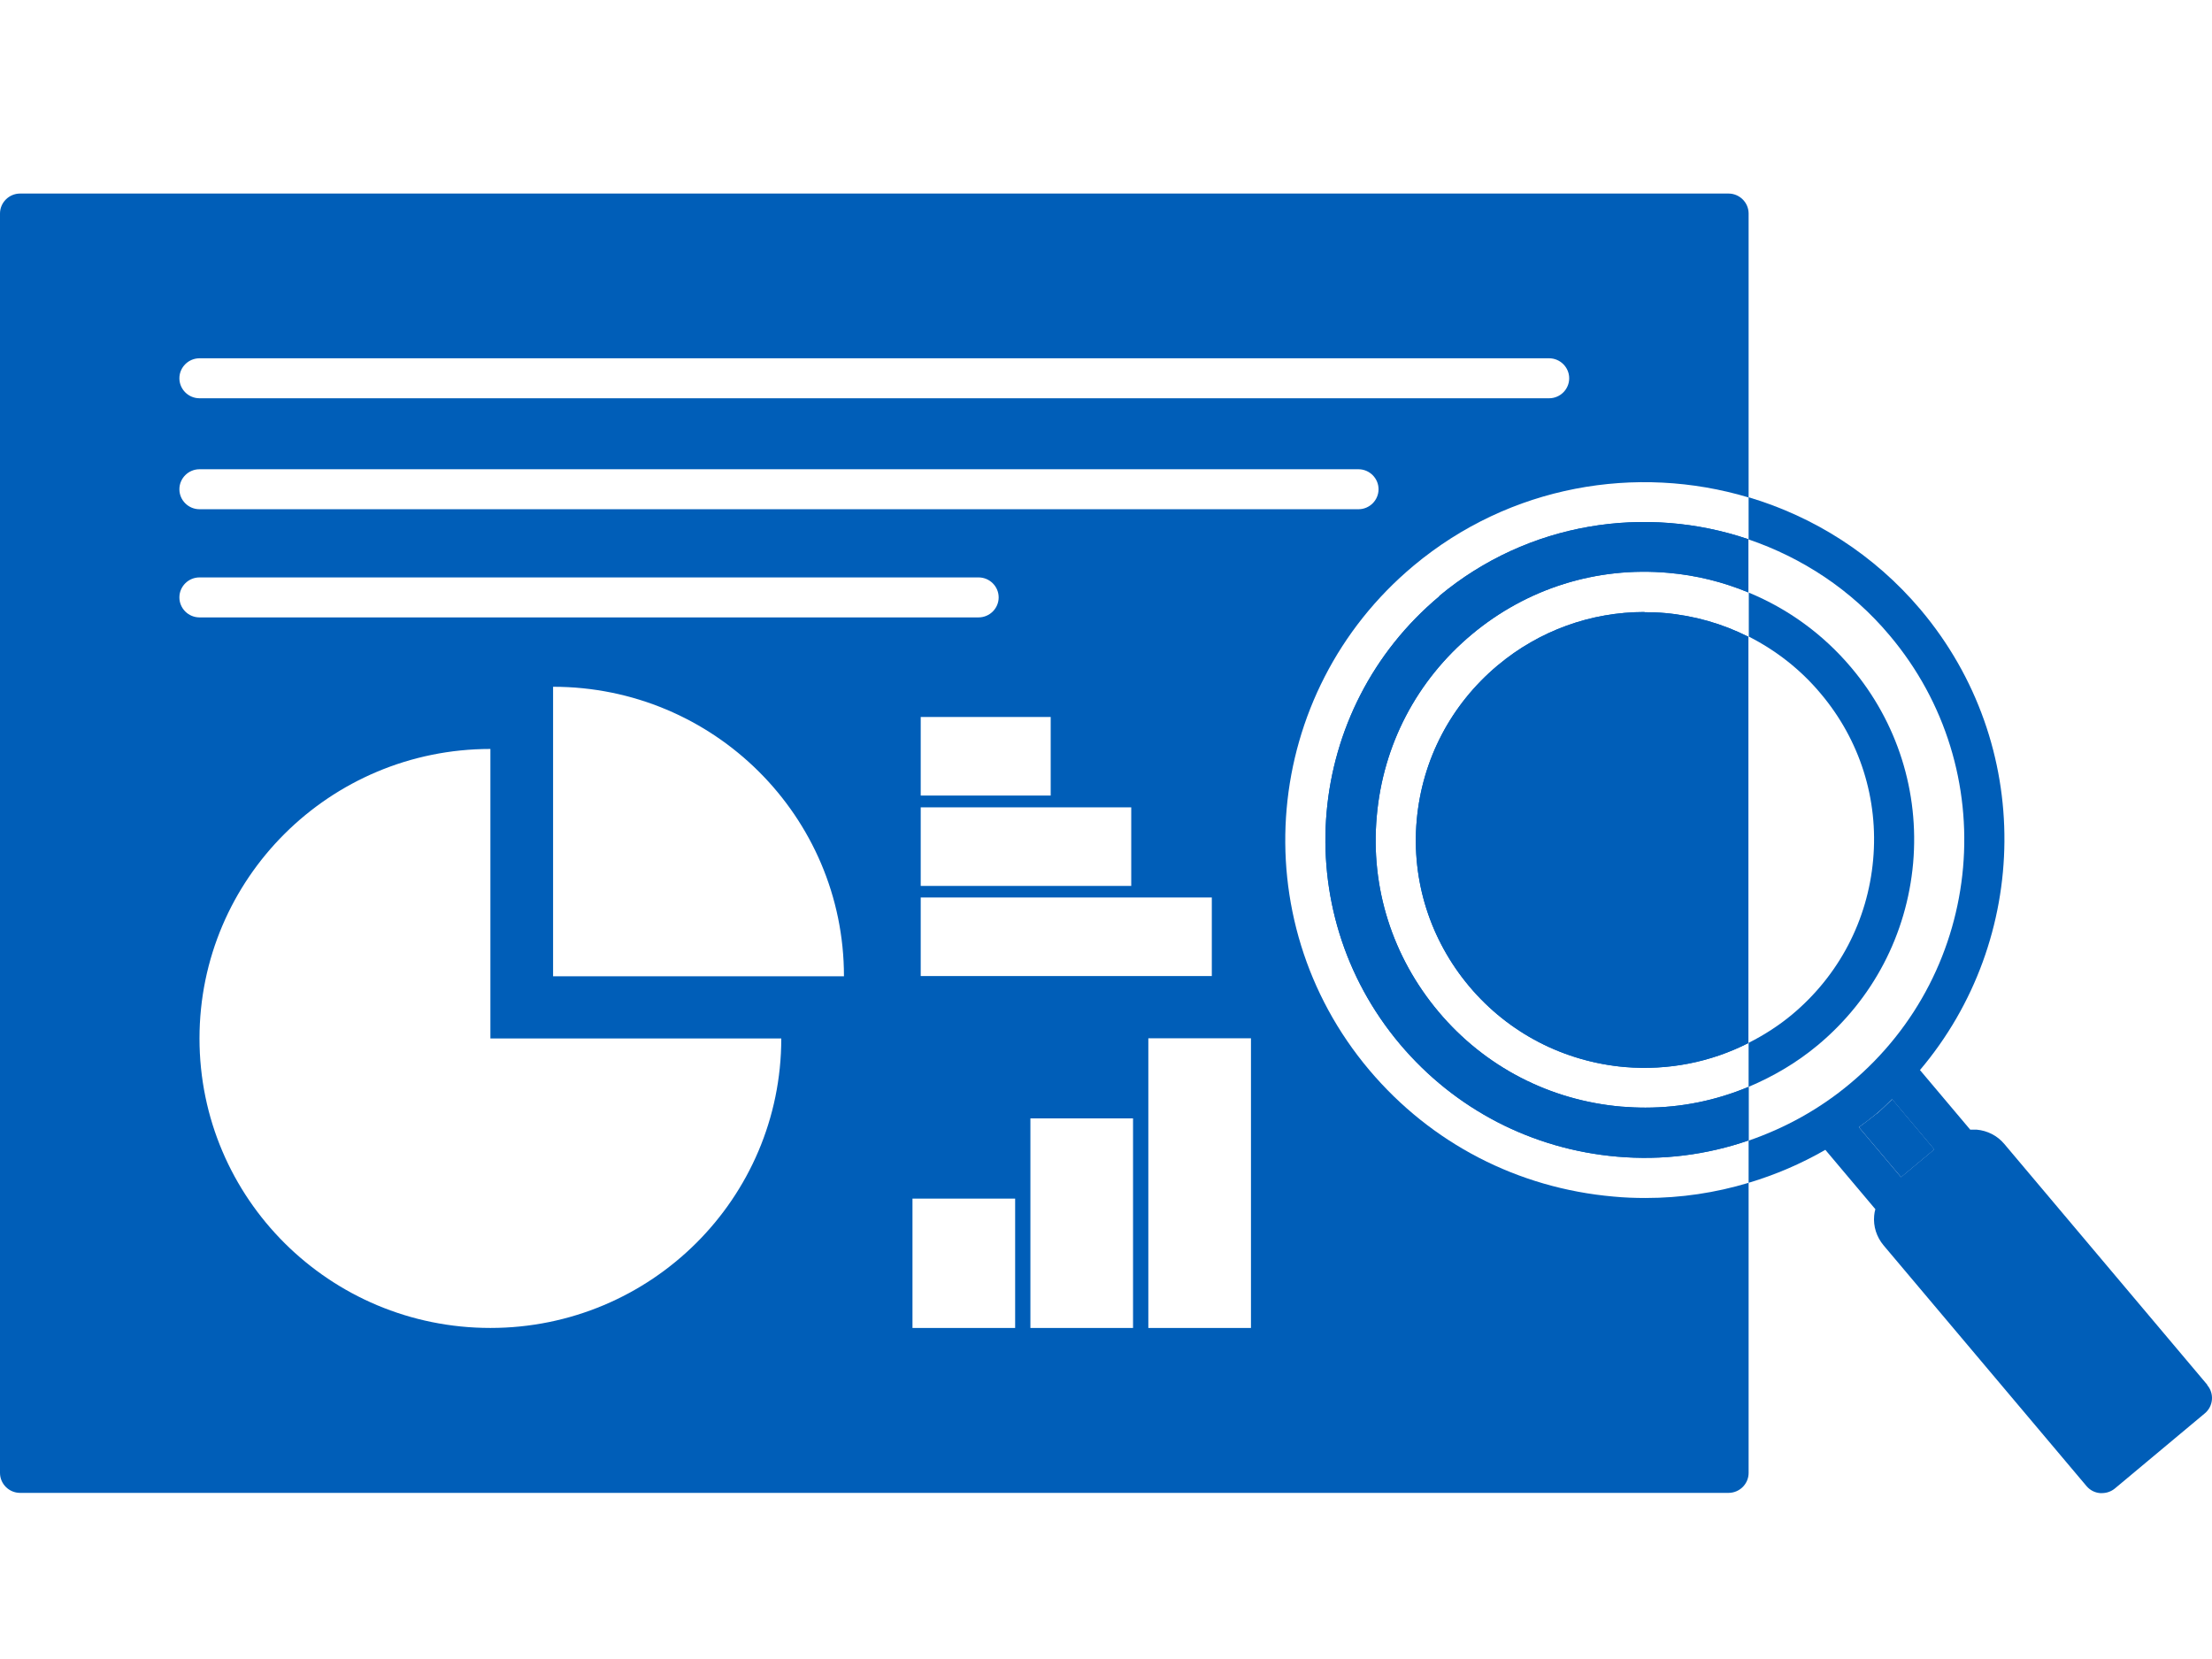 <svg width="80" height="60" viewBox="0 0 80 60" fill="none" xmlns="http://www.w3.org/2000/svg">
<path d="M52.059 21.563C47.176 25.641 46.537 32.908 50.635 37.767C52.618 40.117 55.408 41.563 58.482 41.831C60.117 41.975 61.73 41.766 63.241 41.245V39.307C62.064 39.799 60.807 40.059 59.506 40.059C59.216 40.059 58.932 40.045 58.642 40.023C56.055 39.799 53.701 38.584 52.03 36.596C50.359 34.607 49.559 32.105 49.792 29.524C50.017 26.943 51.238 24.607 53.229 22.944C55.219 21.281 57.748 20.486 60.334 20.717C61.352 20.804 62.325 21.05 63.233 21.426V19.502C59.528 18.244 55.27 18.873 52.052 21.556L52.059 21.563Z" fill="#005EB8"/>
<path d="M59.477 22.134C57.537 22.134 55.67 22.806 54.166 24.064C52.473 25.482 51.434 27.47 51.238 29.661C51.042 31.852 51.725 33.992 53.141 35.677C54.558 37.362 56.563 38.396 58.765 38.591C60.334 38.721 61.867 38.417 63.233 37.723V23.03C62.303 22.56 61.279 22.264 60.204 22.17C59.957 22.148 59.71 22.141 59.47 22.141L59.477 22.134Z" fill="#005EB8"/>
<path d="M67.854 40.29C67.651 40.456 67.44 40.608 67.229 40.767L68.755 42.575L69.961 41.57L68.436 39.755C68.246 39.936 68.065 40.117 67.862 40.29H67.854Z" fill="#005EB8"/>
<path d="M69.191 31.216C69.416 28.642 68.624 26.125 66.953 24.144C65.936 22.936 64.665 22.018 63.248 21.433V23.023C64.229 23.522 65.115 24.209 65.842 25.077C67.266 26.762 67.942 28.902 67.745 31.093C67.549 33.284 66.51 35.272 64.817 36.689C64.331 37.094 63.8 37.434 63.241 37.716L63.241 39.307C64.134 38.931 64.984 38.432 65.747 37.796C67.738 36.133 68.959 33.797 69.191 31.216Z" fill="#005EB8"/>
<path d="M79.828 50.081L72.49 41.375C72.236 41.072 71.88 40.891 71.487 40.855C71.407 40.855 71.335 40.855 71.255 40.855L69.438 38.7C73.434 33.978 73.58 26.935 69.46 22.047C67.767 20.044 65.595 18.685 63.241 17.984V19.509C65.166 20.168 66.946 21.317 68.341 22.98C72.439 27.839 71.8 35.106 66.917 39.184C65.813 40.11 64.563 40.797 63.241 41.252V42.778C64.207 42.489 65.137 42.091 66.016 41.585L67.825 43.732C67.803 43.805 67.789 43.884 67.782 43.964C67.745 44.354 67.869 44.737 68.123 45.041L75.462 53.747C75.585 53.892 75.76 53.986 75.956 54C75.977 54 75.999 54 76.021 54C76.188 54 76.355 53.942 76.486 53.834L79.741 51.115C80.046 50.862 80.09 50.399 79.828 50.095V50.081ZM68.755 42.575L67.229 40.767C67.44 40.615 67.651 40.456 67.854 40.29C68.058 40.124 68.24 39.936 68.428 39.755L69.954 41.57L68.748 42.575L68.755 42.575Z" fill="#005EB8"/>
<path d="M59.477 22.134C57.537 22.134 55.67 22.806 54.166 24.064C52.473 25.482 51.434 27.47 51.238 29.661C51.042 31.852 51.725 33.992 53.141 35.677C54.558 37.362 56.563 38.396 58.765 38.591C60.334 38.721 61.867 38.417 63.233 37.723V23.03C62.303 22.56 61.279 22.264 60.204 22.17C59.957 22.148 59.71 22.141 59.47 22.141L59.477 22.134Z" fill="#005EB8"/>
<path d="M62.514 7H0.727C0.327 7 0 7.325 0 7.723V53.269C0 53.667 0.327 53.992 0.727 53.992H62.514C62.914 53.992 63.241 53.667 63.241 53.269L63.241 42.778C62.042 43.139 60.792 43.327 59.513 43.327C59.128 43.327 58.743 43.313 58.358 43.276C54.9 42.973 51.761 41.353 49.523 38.7C44.909 33.233 45.629 25.048 51.129 20.456C54.609 17.55 59.186 16.776 63.241 17.991V7.723C63.241 7.325 62.914 7 62.514 7ZM6.488 21.606C6.488 21.208 6.815 20.883 7.215 20.883H35.391C35.791 20.883 36.118 21.208 36.118 21.606C36.118 22.004 35.791 22.329 35.391 22.329H7.215C6.815 22.329 6.488 22.004 6.488 21.606ZM40.913 32.04H33.299V29.198H40.913V32.04ZM43.827 32.459V35.301H33.299V32.459H43.827ZM38 28.772H33.299V25.93H38V28.772ZM17.736 48.027C11.923 48.027 7.215 43.342 7.215 37.557C7.215 31.773 11.923 27.087 17.736 27.087V37.557H28.256C28.256 43.342 23.548 48.027 17.736 48.027ZM20.003 35.308V24.838C25.815 24.838 30.523 29.524 30.523 35.308H20.003ZM36.714 48.027H33.001V43.349H36.714V48.027ZM40.978 48.027H37.266V40.449H40.978V48.027ZM45.243 48.027H41.531V37.55H45.243V48.027ZM49.131 18.417H7.215C6.815 18.417 6.488 18.092 6.488 17.694C6.488 17.297 6.815 16.971 7.215 16.971H49.131C49.53 16.971 49.857 17.297 49.857 17.694C49.857 18.092 49.53 18.417 49.131 18.417ZM56.026 14.404H7.215C6.815 14.404 6.488 14.079 6.488 13.681C6.488 13.284 6.815 12.958 7.215 12.958H56.026C56.425 12.958 56.752 13.284 56.752 13.681C56.752 14.079 56.425 14.404 56.026 14.404Z" fill="#005EB8"/>
<path d="M52.059 21.563C47.176 25.641 46.537 32.908 50.635 37.767C52.618 40.117 55.408 41.563 58.482 41.831C60.117 41.975 61.73 41.766 63.241 41.245V39.307C62.064 39.799 60.807 40.059 59.506 40.059C59.216 40.059 58.932 40.045 58.642 40.023C56.055 39.799 53.701 38.584 52.03 36.596C50.359 34.607 49.559 32.105 49.792 29.524C50.017 26.943 51.238 24.607 53.229 22.944C55.219 21.281 57.748 20.486 60.334 20.717C61.352 20.804 62.325 21.05 63.233 21.426V19.502C59.528 18.244 55.27 18.873 52.052 21.556L52.059 21.563Z" fill="#005EB8"/>
</svg>
